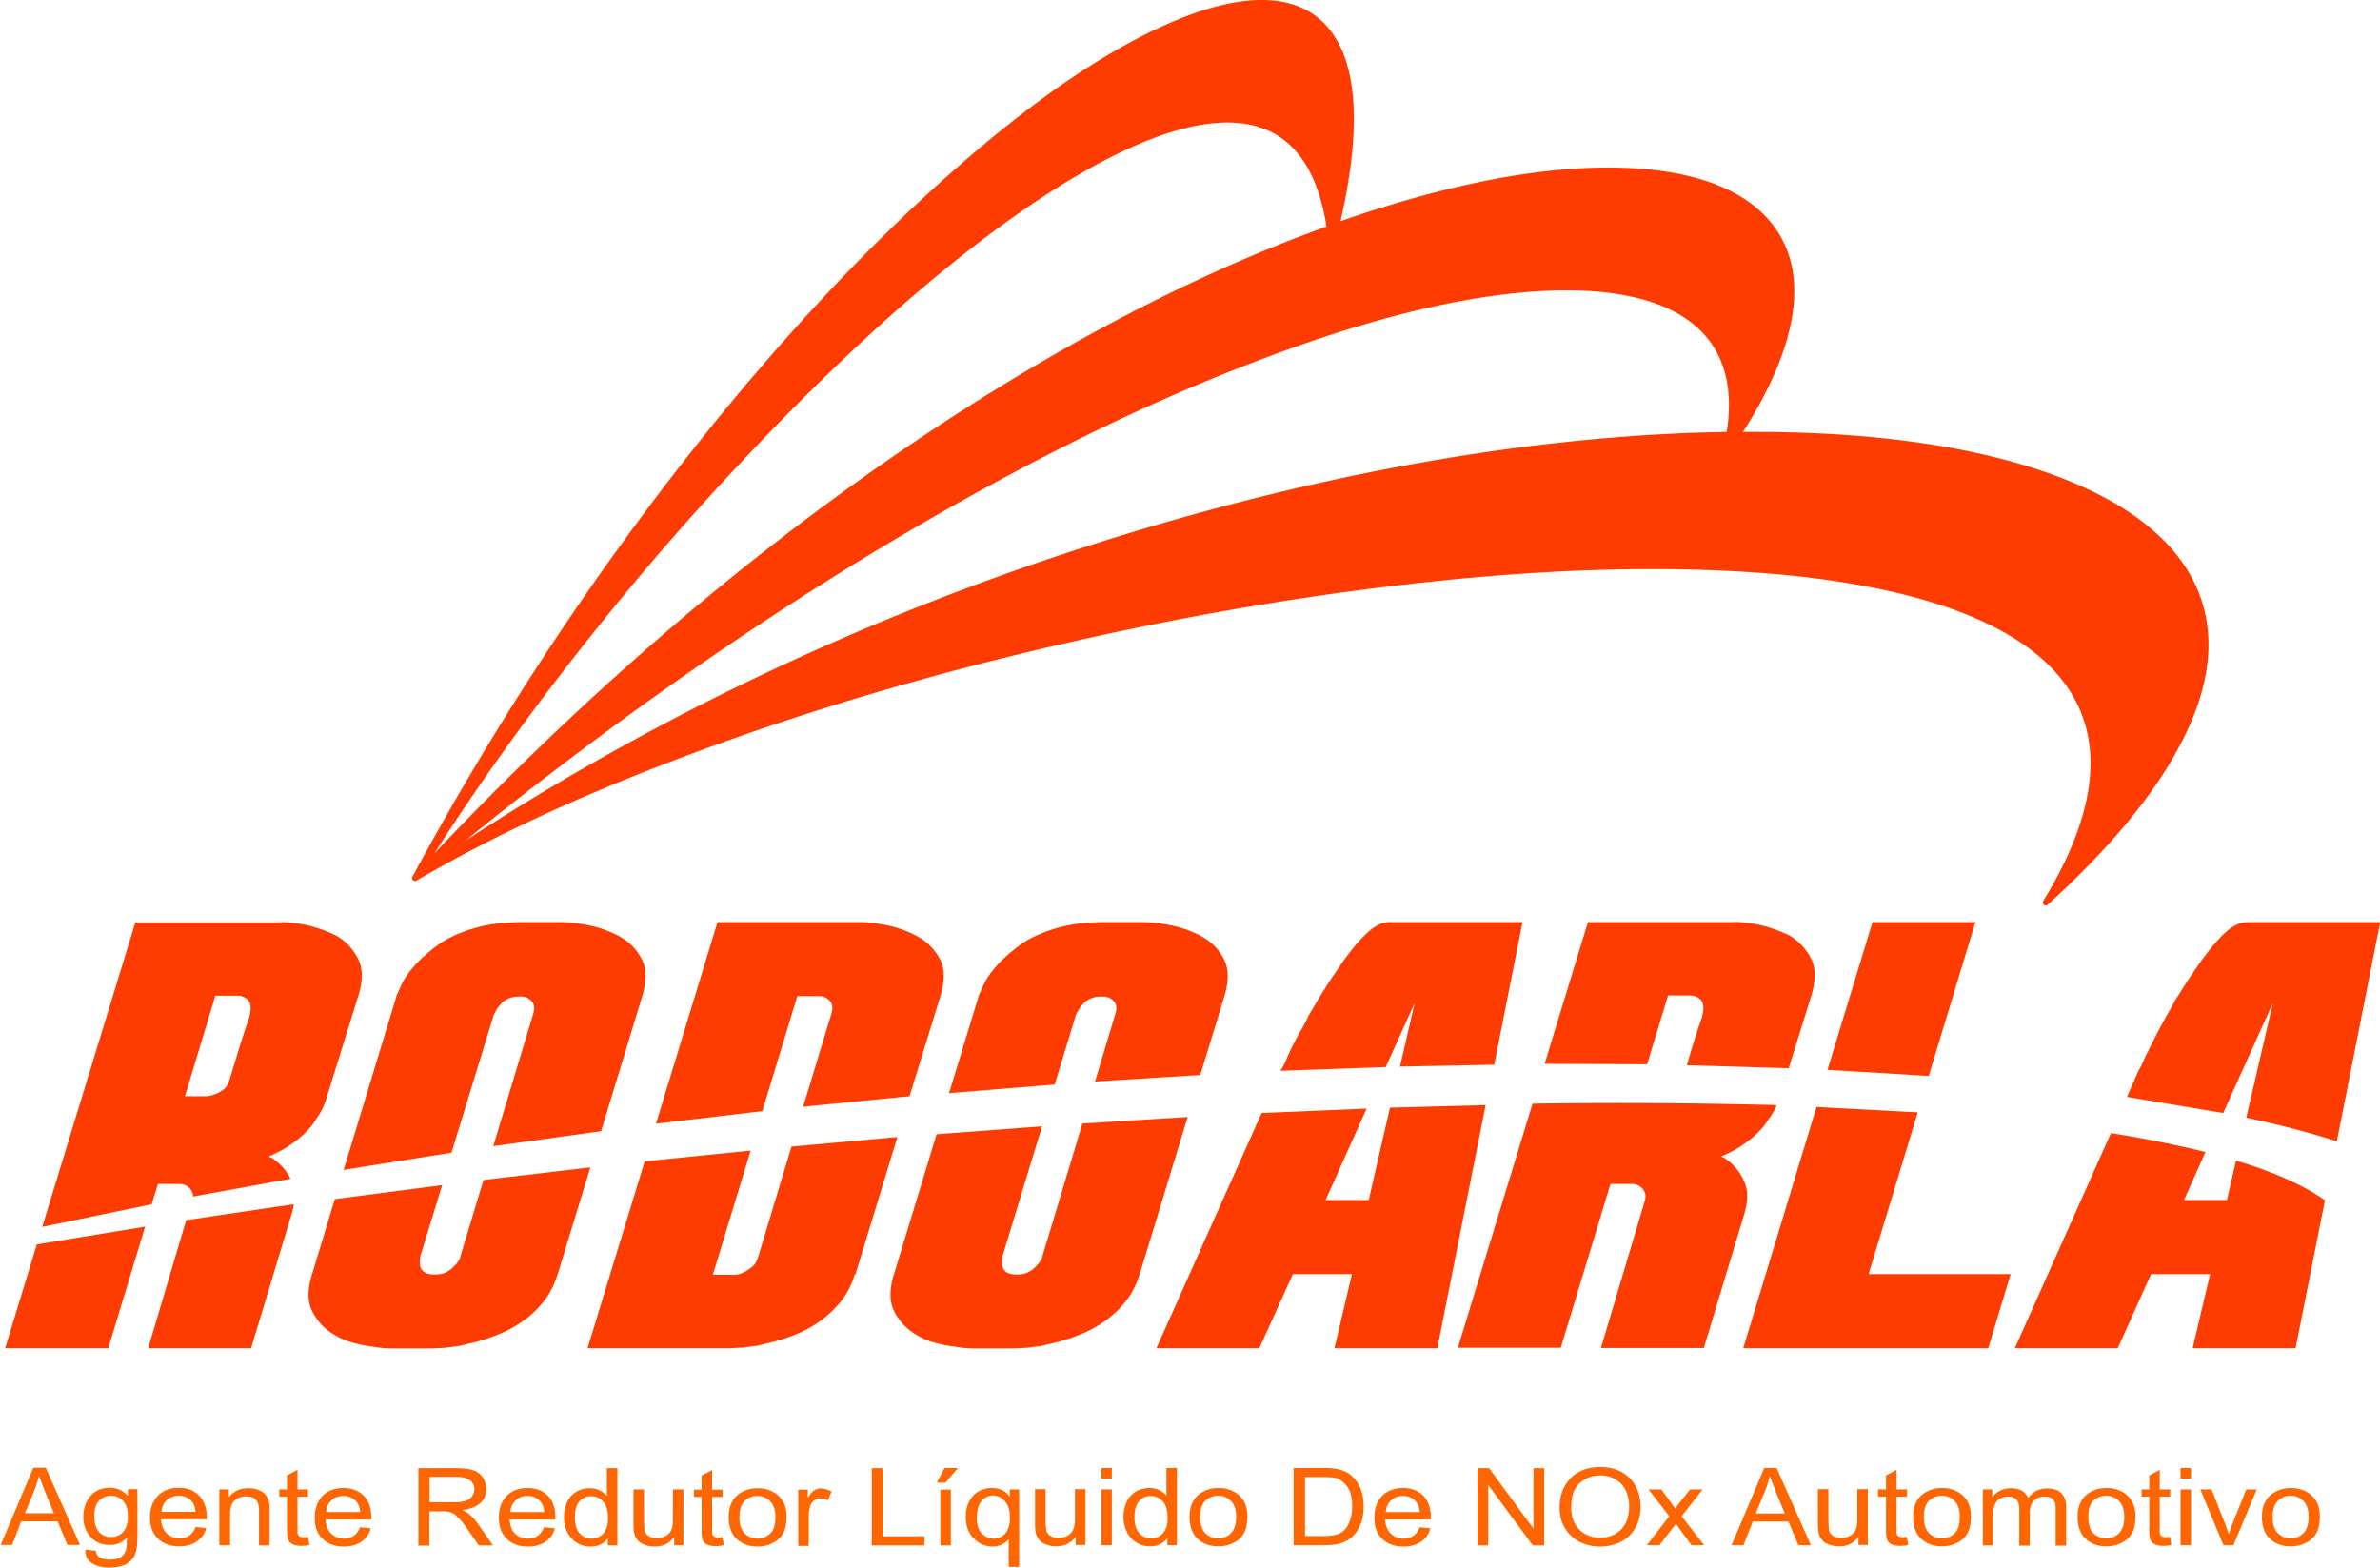 <svg xmlns="http://www.w3.org/2000/svg" viewBox="0 0 102 67.18" xmlns:v="https://vecta.io/nano"><g fill="#fe3b00"><path d="M57.45 9.48c3.74-1.3 8.14-2.42 12.1-2.29 2.36.07 5.36.64 6.7 2.84 1.59 2.62-.06 6.15-1.55 8.48 4.21-.03 8.93.34 12.93 1.71 2.65.91 5.62 2.52 6.65 5.3.73 1.97.3 4.03-.58 5.87-1.3 2.77-3.7 5.34-5.94 7.38-.05.05-.12.05-.17 0-.05-.04-.05-.11-.02-.16 1.47-2.4 2.79-5.59 1.5-8.34-2.24-4.81-11.1-5.66-15.65-5.83-4.38-.17-8.85.11-13.2.61-4.88.56-9.74 1.42-14.53 2.51-5.13 1.17-10.22 2.62-15.17 4.42-4.32 1.57-8.69 3.43-12.67 5.76-.05.03-.11.02-.15-.02s-.05-.1-.02-.15c3.18-5.89 6.84-11.57 10.91-16.88 3.38-4.41 7.14-8.69 11.24-12.45 2.84-2.6 6.3-5.39 9.8-7.03 1.86-.87 4.76-1.89 6.65-.6 2.49 1.7 1.75 6.33 1.17 8.87h0zM74 18.51c.21-1.3.12-2.66-.65-3.78-1.41-2.03-4.47-2.34-6.72-2.28-4.14.12-8.72 1.49-12.55 2.94-5.82 2.19-11.47 5.15-16.78 8.36-6.06 3.68-11.86 7.83-17.37 12.29C28.28 30.58 37.5 26.29 47 23.28c8.57-2.72 18-4.63 27.02-4.77h0zM18.6 36.59c5.99-6.33 12.6-12.16 19.78-17.1 5.69-3.91 11.96-7.43 18.47-9.78-.24-1.53-.81-3.18-2.23-3.98-3.45-1.92-9.68 2.42-12.3 4.38-2.87 2.16-5.57 4.63-8.11 7.17a120.02 120.02 0 0 0-8.13 9.03c-2.66 3.28-5.2 6.72-7.48 10.29h0z" fill-rule="evenodd"/><path d="M12.59 51.62c-.02.16-.06.32-.12.5l-1.71 5.66H6.35l1.63-5.49 4.6-.68h0zm-6.37.95l-1.58 5.21H.22l1.36-4.45 4.63-.76h0zM23.9 54.6c-.14.45-.33.83-.58 1.15a4.22 4.22 0 0 1-.86.83c-.32.23-.65.42-1.01.57a8.73 8.73 0 0 1-1.01.35l-.75.18-.61.08-.58.03h-1.68c-.29 0-.58-.03-.85-.08a5.88 5.88 0 0 1-.82-.16 2.86 2.86 0 0 1-.82-.35 2.34 2.34 0 0 1-.92-.95c-.23-.41-.25-.95-.04-1.63l.98-3.23 4.6-.6-.94 3.06s0 .08-.02.16c0 .08 0 .17.02.26s.08.18.18.25c.09.06.24.1.45.1s.37-.04.49-.1c.13-.07.24-.15.33-.25.09-.09.16-.18.21-.26.04-.08.06-.13.06-.16l.99-3.28 4.58-.54-1.4 4.58zm12.73.02a3.4 3.4 0 0 1-.58 1.14 4.59 4.59 0 0 1-.84.81 4.89 4.89 0 0 1-.99.57 8.73 8.73 0 0 1-1.01.35l-.75.18-.61.08-.58.03h-6.09l2.45-8.01 4.54-.46-1.62 5.32h.93c.13 0 .26-.03.38-.1.12-.05.22-.12.34-.21.12-.08.21-.22.28-.41l1.44-4.77 4.54-.41-1.8 5.89zm12.21-.02c-.13.45-.33.83-.58 1.15a4.22 4.22 0 0 1-.86.83c-.31.23-.65.42-1.01.57-.35.15-.69.26-1.01.35l-.75.18-.61.08-.58.03h-1.67c-.3 0-.58-.03-.86-.08a5.88 5.88 0 0 1-.82-.16 2.86 2.86 0 0 1-.82-.35c-.38-.22-.7-.54-.92-.95-.23-.41-.25-.95-.04-1.63l1.83-6.01 4.52-.34-1.7 5.58s0 .08-.02.16c0 .08 0 .17.02.26s.08.18.17.25c.09.06.24.1.45.1s.37-.04.49-.1c.13-.07.24-.15.33-.25.09-.09.16-.18.21-.26.04-.08.06-.13.06-.16l1.72-5.7 4.51-.28-2.06 6.75zm12.76 3.18h-4.41l.75-3.18h-2.53l-1.44 3.18h-4.41l4.51-10.08 4.5-.19-1.76 3.92h1.85l.91-3.96 4.1-.11-2.07 10.42zm14.54-10.4a2.7 2.7 0 0 1-.35.59 2.57 2.57 0 0 1-.22.32l-.25.27c-.23.22-.48.41-.74.58s-.53.3-.81.42c.05.03.08.05.11.06.02 0 .05.03.1.06a2.23 2.23 0 0 1 .77.95c.18.39.17.88-.02 1.48l-1.71 5.66h-4.41l1.85-6.2c.07-.2.08-.36.03-.47a.51.51 0 0 0-.2-.25c-.09-.07-.21-.11-.35-.11h-.92l-2.13 7.02h-4.41l3.2-10.46a255.98 255.98 0 0 1 10.45.06h0zm3.94 7.22h6.09l-.96 3.18h-10.5l3.14-10.34 4.34.23-2.11 6.94zm18.3 3.18h-4.41l.75-3.18h-2.53l-1.43 3.18h-4.41l4.12-9.22a50.78 50.78 0 0 1 4.05.81l-.92 2.06h1.84l.39-1.69c1.6.48 2.88 1.04 3.81 1.7l-1.26 6.35zM5.8 39.53h6.09c.3-.02.58 0 .86.05a4.6 4.6 0 0 1 .81.18c.28.08.56.2.84.33.38.22.7.54.92.95.23.41.25.95.04 1.63l-1.34 4.3c-.09.35-.25.69-.48 1-.06.12-.14.22-.22.32a6.15 6.15 0 0 1-.25.27c-.23.22-.48.41-.74.58s-.53.3-.81.42c.05.03.08.05.11.06.02 0 .05.03.1.06.31.22.55.5.72.84l-4.18.76c0-.07 0-.13-.03-.18a.51.51 0 0 0-.2-.25c-.09-.07-.21-.11-.35-.11h-.92l-.27.87-4.69.97 4-13.08zm2.12 7.45h.89c.14 0 .26-.03.38-.08.12-.04.23-.09.35-.18.12-.08.21-.2.27-.35 0-.02.05-.18.14-.46l.29-.96.31-.97c.11-.28.15-.44.15-.46.09-.37.04-.62-.17-.74-.09-.07-.21-.11-.38-.11h-.92l-1.3 4.3zm6.81 3.15l2.26-7.43v-.03s.08-.15.18-.39c.11-.25.28-.53.55-.84.26-.31.61-.61 1.04-.94.43-.31.99-.56 1.67-.75.54-.15 1.19-.23 1.92-.23h1.71c.29 0 .58.02.85.08a4.6 4.6 0 0 1 .81.18c.28.09.55.2.81.34.41.22.73.53.95.94.23.4.25.95.04 1.65l-1.76 5.77-4.62.64 1.69-5.6c.07-.2.08-.36.04-.47-.05-.12-.12-.19-.21-.25s-.18-.08-.28-.09-.14 0-.14 0c-.18 0-.34.03-.48.1s-.25.15-.32.25c-.08.09-.15.18-.19.27-.05.08-.08.15-.1.18v.02l-1.8 5.87-4.64.74h0zm13.38-1.96l2.64-8.65h6.09c.29 0 .58.02.85.08a4.6 4.6 0 0 1 .81.18c.28.09.55.2.8.34a2.35 2.35 0 0 1 .96.94c.23.41.25.96.04 1.64l-1.32 4.28-4.56.45 1.19-3.92c.07-.2.08-.36.04-.47-.05-.12-.12-.19-.21-.25-.09-.07-.21-.1-.35-.1h-.92l-1.5 4.93-4.57.54h0zm12.57-1.34l1.26-4.13v-.03s.08-.15.18-.39c.11-.25.28-.53.55-.84.26-.31.61-.61 1.04-.94.43-.31.99-.56 1.67-.75.54-.15 1.19-.23 1.92-.23h1.71c.29 0 .58.02.85.08a4.6 4.6 0 0 1 .81.18c.28.09.55.2.81.34.41.22.73.53.95.94.23.4.25.95.04 1.65l-1.03 3.36-4.51.28.85-2.83c.07-.2.08-.36.04-.47-.05-.12-.12-.19-.21-.25a.71.71 0 0 0-.28-.09h-.14c-.18 0-.34.03-.48.1s-.25.15-.32.25c-.08.09-.15.18-.19.27-.05.08-.08.15-.1.18v.02l-.9 2.95-4.54.37h0zm14.2-.94l.02-.05c.05-.05.14-.22.26-.51s.3-.64.53-1.07c.14-.22.28-.48.41-.77l.25-.41s.15-.28.24-.41l.41-.65.41-.6c.36-.54.73-1 1.1-1.36.36-.36.71-.54 1.02-.54h5.72l-1.21 6.11-4.04.08.63-2.73-1.24 2.75-4.5.16h0zm13.19-6.37h6.09c.3-.02.58 0 .86.05a4.6 4.6 0 0 1 .81.18c.29.09.56.2.84.33.38.22.7.54.92.95.23.41.24.95.04 1.63l-.97 3.12-4.37-.13a21.46 21.46 0 0 0 .21-.71l.31-.97c.11-.28.15-.44.15-.46.09-.37.04-.62-.17-.74-.09-.07-.21-.11-.38-.11h-.92l-.9 2.95-4.39-.02 1.86-6.09zm10.25 6.33l1.93-6.33h4.41l-2 6.59-4.34-.26h0zM91.16 47l.51-1.16c.05-.05.13-.22.25-.51l.54-1.07.41-.77a4.36 4.36 0 0 0 .24-.41c.07-.14.15-.28.24-.41l.41-.65.41-.6c.37-.54.74-1 1.1-1.36.37-.36.71-.54 1.03-.54h5.71l-1.86 9.39a40.79 40.79 0 0 0-3.88-1.01l1.14-4.92-2.13 4.72-4.11-.69h0z"/></g><path d="M97.4 65.02c0 .31.07.54.22.68.15.15.33.23.55.23a.73.73 0 0 0 .55-.23c.15-.15.22-.38.22-.7 0-.29-.07-.52-.22-.67s-.33-.23-.55-.23a.76.76 0 0 0-.55.22c-.15.15-.22.38-.22.69h0zm-.46 0c0-.45.14-.78.41-.98.23-.18.51-.27.83-.27.36 0 .66.11.89.32s.35.51.35.89c0 .31-.05.55-.15.73a1 1 0 0 1-.45.41c-.19.1-.41.15-.64.15-.37 0-.67-.11-.89-.32-.23-.21-.35-.53-.35-.93h0zm-1.65 1.2l-.99-2.39h.48l.57 1.44.17.48.16-.46.59-1.46h.45l-1 2.39h-.43zm-1.84 0v-2.39h.45v2.39h-.45zm0-2.85v-.46h.45v.46h-.45zM93 65.86l.06.35c-.12.03-.24.04-.34.04-.16 0-.28-.02-.38-.07-.08-.05-.15-.11-.18-.18-.04-.08-.05-.24-.05-.48v-1.38h-.33v-.31h.33v-.6l.45-.24v.84h.45v.31h-.45v1.4c0 .12 0 .19.02.23.02.03.04.05.08.08.04.02.08.03.15.03.05 0 .12 0 .19-.02h0zm-3.5-.84c0 .31.07.54.21.68a.77.77 0 0 0 .56.23.73.73 0 0 0 .55-.23c.15-.15.22-.38.22-.7 0-.29-.08-.52-.22-.67-.15-.15-.33-.23-.55-.23s-.41.08-.56.22c-.15.15-.21.38-.21.69h0zm-.46 0c0-.45.14-.78.41-.98.23-.18.51-.27.83-.27.36 0 .66.11.89.32s.35.51.35.89c0 .31-.05.55-.15.73a1 1 0 0 1-.45.41c-.19.1-.41.15-.64.15-.37 0-.67-.11-.89-.32-.23-.21-.35-.53-.35-.93h0zm-4.06 1.2v-2.39h.4v.34c.08-.12.19-.21.33-.28a1.02 1.02 0 0 1 .47-.11c.2 0 .35.04.48.11.12.08.21.18.26.31a.96.96 0 0 1 .81-.41c.26 0 .47.06.61.2.14.13.21.33.21.61v1.64h-.45v-1.51c0-.16 0-.28-.04-.35-.03-.08-.08-.13-.16-.18a.47.47 0 0 0-.27-.06c-.18 0-.34.05-.46.17-.12.11-.18.29-.18.54v1.39h-.45v-1.56c0-.18-.04-.31-.11-.41-.08-.08-.19-.13-.36-.13-.12 0-.24.03-.35.08a.51.51 0 0 0-.23.27 1.3 1.3 0 0 0-.08.5v1.24h-.45zm-2.53-1.2c0 .31.08.54.22.68.15.15.33.23.55.23a.77.77 0 0 0 .56-.23c.15-.15.21-.38.21-.7 0-.29-.07-.52-.22-.67s-.33-.23-.55-.23a.76.76 0 0 0-.55.22c-.15.15-.22.38-.22.69h0zm-.46 0c0-.45.14-.78.41-.98.23-.18.51-.27.83-.27.36 0 .66.11.89.32s.35.51.35.89c0 .31-.05.55-.15.73a1 1 0 0 1-.45.41c-.19.1-.41.15-.64.15-.37 0-.66-.11-.89-.32s-.35-.53-.35-.93h0zm-.27.84l.06.35c-.12.03-.24.04-.34.04-.16 0-.28-.02-.38-.07a.39.39 0 0 1-.18-.18c-.04-.08-.05-.24-.05-.48v-1.38h-.34v-.31h.34v-.6l.45-.24v.84h.45v.31h-.45v1.4c0 .12 0 .19.02.23.02.03.04.05.08.08.03.02.08.03.15.03.05 0 .11 0 .19-.02h0zm-2.07.36v-.36c-.21.28-.48.41-.84.41-.15 0-.3-.03-.43-.08-.14-.05-.24-.12-.3-.21a.6.6 0 0 1-.14-.3c-.02-.08-.03-.21-.03-.38v-1.48h.45v1.32l.02.43c.03.11.08.19.18.25.09.06.21.09.34.09a.82.82 0 0 0 .38-.09c.12-.06.2-.15.25-.26.05-.1.07-.26.07-.46v-1.28h.45v2.39h-.4zm-4.4-1.36h1.24l-.38-.92-.26-.68c-.05.21-.12.42-.2.63l-.4.97zm-1.04 1.36l1.4-3.31h.53l1.47 3.31h-.54l-.42-1.01h-1.53l-.4 1.01h-.51zm-3.63 0l.96-1.24-.89-1.15h.55l.41.56.18.26.2-.26.44-.56h.54l-.9 1.15.96 1.24h-.54l-.54-.74-.12-.18-.71.92h-.54zm-3.24-1.6c0 .4.12.71.35.94.24.22.53.34.89.34a1.23 1.23 0 0 0 .89-.35c.23-.23.35-.56.35-.98a1.58 1.58 0 0 0-.15-.71c-.1-.2-.25-.35-.44-.46-.19-.12-.41-.17-.64-.17-.35 0-.64.11-.88.32-.25.21-.37.56-.37 1.06h0zm-.5 0c0-.54.17-.97.49-1.29.32-.31.74-.46 1.25-.46.34 0 .64.07.91.21.27.15.47.35.61.61s.21.55.21.88-.07.64-.22.9a1.48 1.48 0 0 1-.63.61 2.06 2.06 0 0 1-.88.2c-.35 0-.65-.08-.92-.22-.27-.15-.47-.35-.61-.61-.15-.26-.21-.54-.21-.83h0zm-3.52 1.61v-3.31h.5l1.9 2.59v-2.59h.46v3.31h-.49l-1.91-2.59v2.59h-.46zm-3.94-1.43h1.47c-.02-.2-.08-.35-.17-.45a.69.69 0 0 0-.55-.24c-.21 0-.38.06-.51.19-.14.12-.21.29-.23.5h0zm1.46.65l.46.05c-.07.25-.2.44-.4.57-.2.14-.45.21-.75.21-.38 0-.69-.11-.91-.33-.22-.21-.34-.51-.34-.91s.12-.71.34-.94c.23-.22.53-.33.89-.33s.64.11.86.32c.22.22.33.53.33.92v.11h-1.96c.02.26.1.47.25.61a.77.77 0 0 0 .55.21c.16 0 .3-.04.41-.12.12-.08.21-.21.28-.38h0zm-4.92.38h.78c.24 0 .42-.02.56-.06s.25-.09.32-.17c.12-.1.21-.25.27-.42a1.91 1.91 0 0 0 .1-.64c0-.35-.07-.61-.19-.8-.12-.18-.28-.31-.45-.38-.13-.05-.34-.06-.62-.06h-.76v2.52zm-.48.39v-3.31h1.25c.28 0 .5.02.64.05.21.05.39.12.54.24.19.15.33.34.43.57.09.23.14.49.14.78 0 .25-.03.48-.09.67-.07.19-.15.35-.25.48-.1.12-.21.23-.33.3s-.26.13-.43.17-.37.05-.58.05h-1.31zm-4-1.2c0 .31.07.54.21.68a.77.77 0 0 0 .56.23.73.73 0 0 0 .55-.23c.14-.15.22-.38.22-.7 0-.29-.08-.52-.22-.67-.15-.15-.33-.23-.55-.23s-.41.08-.56.22c-.15.15-.21.38-.21.69h0zm-.46 0c0-.45.14-.78.41-.98.23-.18.51-.27.83-.27.36 0 .66.11.89.32s.35.51.35.89c0 .31-.05.55-.15.73a1 1 0 0 1-.45.41c-.19.1-.41.15-.64.15-.37 0-.67-.11-.89-.32-.23-.21-.35-.53-.35-.93h0zm-2.36 0c0 .31.07.54.21.69a.66.66 0 0 0 .5.22c.19 0 .37-.07.5-.21.14-.15.21-.37.21-.66 0-.33-.07-.57-.21-.72s-.31-.23-.51-.23a.63.63 0 0 0-.5.22c-.13.15-.2.38-.2.69h0zm1.41 1.2v-.31c-.17.24-.41.36-.74.36-.21 0-.41-.05-.58-.16-.18-.11-.31-.25-.41-.44-.09-.19-.15-.41-.15-.65s.05-.45.13-.65c.09-.19.22-.34.4-.45.18-.1.37-.15.58-.15.16 0 .3.03.42.09.13.06.23.14.31.24v-1.19h.45v3.31h-.41zm-2.83 0v-2.39h.45v2.39h-.45zm0-2.85v-.46h.45v.46h-.45zm-1.1 2.85v-.36c-.21.28-.48.41-.84.41-.15 0-.3-.03-.43-.08-.14-.05-.24-.12-.3-.21a.6.6 0 0 1-.14-.3c-.02-.08-.03-.21-.03-.38v-1.48h.45v1.32a2.96 2.96 0 0 0 .03.43c.02.11.08.19.18.25.09.06.2.09.34.09a.85.85 0 0 0 .38-.09c.12-.06.2-.15.25-.26.05-.1.08-.26.08-.46v-1.28h.45v2.39h-.4zm-4.24-1.2c0 .31.07.54.21.69s.31.23.51.23a.65.65 0 0 0 .49-.21c.14-.15.21-.38.21-.67 0-.32-.07-.56-.21-.72-.15-.16-.31-.25-.51-.25s-.35.08-.49.23c-.13.15-.2.38-.2.7h0zm1.37 2.13v-1.18c-.07.09-.17.16-.29.22a.87.87 0 0 1-.4.09c-.31 0-.58-.12-.81-.35-.22-.22-.34-.54-.34-.93 0-.24.05-.46.14-.64.09-.19.23-.34.4-.44.18-.1.37-.15.58-.15.33 0 .58.12.77.37v-.31h.4v3.32h-.45zm-3.08-3.61l.33-.63h.58l-.54.63h-.38zm.15 2.69v-2.39h.45v2.39h-.45zm-2.94 0v-3.31h.48v2.92h1.78v.39h-2.26zm-3.15 0v-2.39h.41v.36c.1-.17.19-.28.28-.33a.46.46 0 0 1 .28-.08c.15 0 .31.05.46.13l-.16.38c-.11-.06-.21-.08-.32-.08-.1 0-.18.02-.26.08a.47.47 0 0 0-.17.22c-.05.15-.07.3-.07.48v1.25h-.45zm-2.52-1.2c0 .31.08.54.22.68.15.15.33.23.55.23a.77.77 0 0 0 .56-.23c.15-.15.21-.38.21-.7 0-.29-.07-.52-.22-.67s-.33-.23-.55-.23a.76.76 0 0 0-.55.22c-.15.15-.22.38-.22.69h0zm-.46 0c0-.45.14-.78.41-.98.23-.18.51-.27.83-.27.36 0 .66.11.89.32s.35.51.35.89c0 .31-.05.55-.15.73a1 1 0 0 1-.45.41c-.19.1-.41.15-.64.15-.37 0-.66-.11-.89-.32s-.35-.53-.35-.93h0zm-.27.84l.06.35c-.12.03-.24.04-.34.04-.16 0-.28-.02-.38-.07a.39.39 0 0 1-.18-.18c-.04-.08-.05-.24-.05-.48v-1.38h-.33v-.31h.33v-.6l.45-.24v.84h.45v.31h-.45v1.4c0 .12 0 .19.02.23.02.03.04.05.08.08.03.02.08.03.15.03.05 0 .11 0 .19-.02h0zm-2.07.36v-.36c-.21.28-.48.41-.84.41-.15 0-.3-.03-.43-.08-.14-.05-.24-.12-.3-.21a.6.6 0 0 1-.14-.3c-.02-.08-.03-.21-.03-.38v-1.48h.45v1.32l.02.43a.42.42 0 0 0 .18.25c.09.06.21.09.34.09a.82.82 0 0 0 .38-.09c.12-.06.2-.15.25-.26.05-.1.07-.26.07-.46v-1.28h.45v2.39h-.4zm-4.25-1.2c0 .31.07.54.21.69a.66.66 0 0 0 .5.22.69.69 0 0 0 .5-.21c.14-.15.21-.37.21-.66 0-.33-.07-.57-.21-.72s-.31-.23-.51-.23a.63.63 0 0 0-.5.22c-.14.15-.2.38-.2.69h0zm1.41 1.2v-.31c-.17.24-.41.36-.74.36-.21 0-.41-.05-.58-.16-.18-.11-.31-.25-.41-.44s-.15-.41-.15-.65.05-.45.13-.65c.09-.19.22-.34.4-.45a1.14 1.14 0 0 1 .58-.15c.16 0 .3.03.42.09s.22.14.31.24v-1.19h.45v3.31h-.41zm-4.19-1.43h1.47c-.02-.2-.08-.35-.17-.45a.69.69 0 0 0-.55-.24c-.21 0-.38.06-.51.19-.14.12-.21.29-.23.5h0zm1.46.65l.46.05c-.07.25-.2.44-.4.57-.2.14-.45.21-.75.21-.38 0-.69-.11-.91-.33-.22-.21-.34-.51-.34-.91s.12-.71.34-.94c.23-.22.53-.33.89-.33s.64.11.86.32c.22.22.33.53.33.92v.11h-1.96c.02.26.09.47.24.61a.77.77 0 0 0 .55.21c.16 0 .3-.04.41-.12.12-.08.21-.21.28-.38h0zm-4.91-1.07h1.03c.22 0 .39-.02.51-.06a.5.5 0 0 0 .28-.2c.06-.09.1-.19.1-.29 0-.16-.06-.29-.19-.39-.12-.1-.31-.15-.58-.15h-1.15v1.09zm-.48 1.85v-3.31h1.61c.32 0 .57.03.74.09.17.05.31.16.41.31a.86.86 0 0 1 .15.49c0 .24-.08.44-.25.6s-.42.26-.78.31a1.25 1.25 0 0 1 .29.16 2.21 2.21 0 0 1 .4.45l.63.9h-.61l-.48-.69c-.14-.2-.25-.35-.35-.45s-.18-.18-.25-.22-.15-.07-.22-.08c-.05-.02-.14-.02-.26-.02h-.56v1.47h-.48zm-3.96-1.43h1.47c-.02-.2-.08-.35-.17-.45a.72.72 0 0 0-.55-.24c-.21 0-.38.06-.51.19-.14.12-.21.29-.23.5h0zm1.46.65l.46.05c-.07.25-.21.44-.4.57-.2.14-.45.21-.75.21-.38 0-.69-.11-.91-.33-.23-.21-.34-.51-.34-.91s.12-.71.34-.94c.23-.22.52-.33.89-.33.35 0 .64.11.86.32.22.22.33.53.33.92v.11h-1.96c.02.26.1.47.25.61a.77.77 0 0 0 .55.21c.16 0 .3-.04.41-.12s.21-.21.28-.38h0zm-2.23.41l.06.35c-.13.03-.24.04-.34.04-.16 0-.29-.02-.38-.07s-.15-.11-.19-.18c-.03-.08-.05-.24-.05-.48v-1.38h-.33v-.31h.33v-.6l.45-.24v.84h.45v.31h-.45v1.4c0 .12 0 .19.02.23.02.03.05.05.08.08.04.02.09.03.15.03.05 0 .12 0 .2-.02h0zm-3.8.36v-2.39h.41v.34c.19-.26.47-.39.84-.39.15 0 .3.02.44.08.13.05.23.12.3.21.06.08.11.18.14.3.02.08.02.21.02.39v1.47h-.45v-1.46a1.13 1.13 0 0 0-.05-.37c-.04-.08-.1-.15-.18-.2-.09-.05-.19-.07-.31-.07a.76.76 0 0 0-.49.16c-.14.11-.21.32-.21.63v1.3h-.45zm-2.49-1.43h1.47c-.02-.2-.07-.35-.16-.45a.72.72 0 0 0-.55-.24c-.21 0-.38.06-.52.19-.14.12-.21.29-.23.5h0zm1.47.65l.46.05c-.07.25-.21.44-.41.57-.19.14-.45.21-.74.21-.39 0-.69-.11-.92-.33-.22-.21-.34-.51-.34-.91s.12-.71.35-.94c.23-.22.52-.33.88-.33s.64.11.86.32c.22.22.34.53.34.92v.11H6.9c.02.26.1.47.25.61a.77.77 0 0 0 .55.21c.16 0 .3-.04.41-.12.12-.08.21-.21.28-.38h0zm-4.34-.47c0 .31.07.54.21.69s.31.21.51.21.38-.07.51-.21c.14-.15.21-.37.21-.68s-.07-.51-.21-.66-.31-.22-.51-.22-.37.07-.51.21c-.14.15-.21.37-.21.65h0zm-.37 1.44l.43.05c.02.12.07.21.15.27.12.07.26.11.45.11.21 0 .37-.04.48-.11.11-.08.18-.18.22-.31.02-.08.04-.26.04-.52a.96.96 0 0 1-.73.31c-.37 0-.64-.12-.84-.36-.2-.23-.3-.52-.3-.85 0-.23.05-.44.14-.63s.22-.35.39-.45c.18-.11.38-.16.61-.16.31 0 .57.12.77.35v-.29h.41v2.06c0 .38-.05.64-.13.8-.08.15-.21.28-.39.37-.18.08-.41.13-.67.13-.31 0-.57-.06-.76-.19-.2-.12-.29-.32-.28-.58h0zm-2.6-1.56h1.24l-.38-.92-.26-.68c-.05.21-.12.42-.2.63l-.4.97zM.03 66.21l1.4-3.31h.53l1.47 3.31h-.54l-.42-1.01H.91l-.39 1.01H0z" fill="#f60"/></svg>